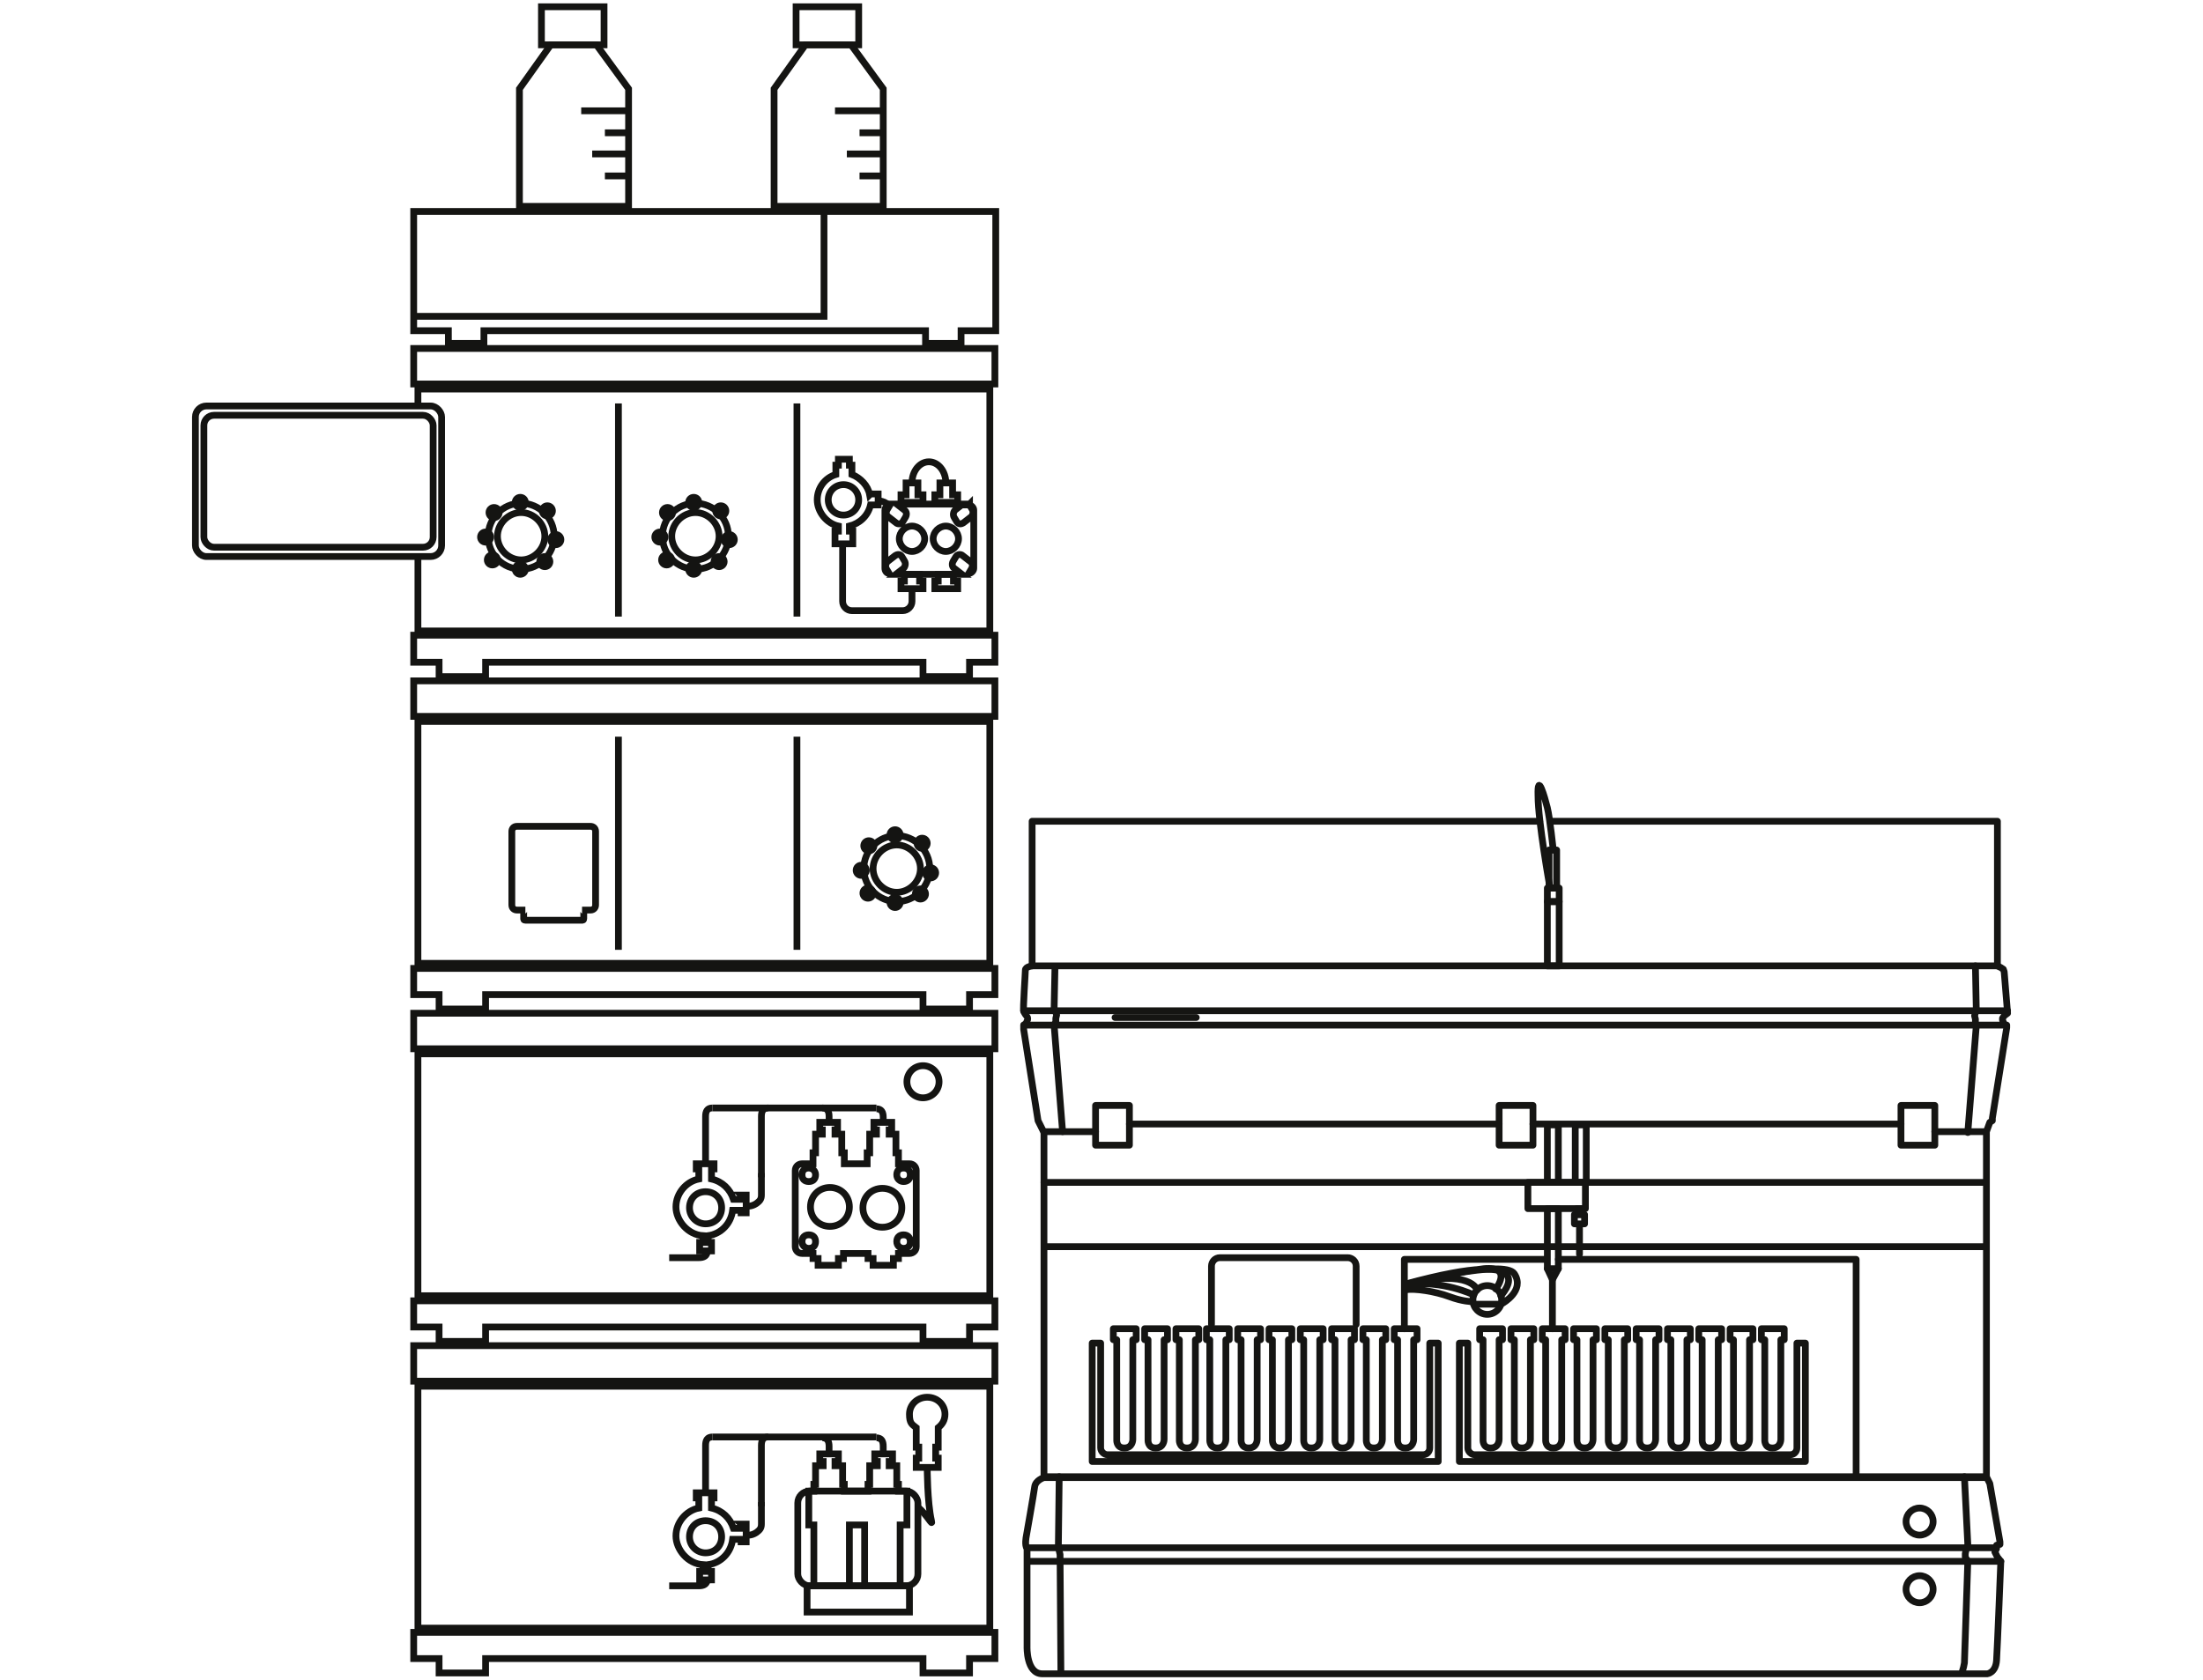 <?xml version="1.0" encoding="UTF-8"?>
<svg xmlns="http://www.w3.org/2000/svg" baseProfile="tiny" version="1.2" viewBox="0 0 260.4 198.6">
  <!-- Generator: Adobe Illustrator 29.3.1, SVG Export Plug-In . SVG Version: 2.1.0 Build 151)  -->
  <g id="AZURA_Compact_System" display="none">
    <g>
      <g>
        <polygon points="220.5 89.5 84.8 89.5 84.8 117.5 92.9 117.5 92.9 120.3 101.1 120.3 101.1 117.5 204.2 117.5 204.2 120.3 212.4 120.3 212.4 117.5 220.5 117.5 220.5 89.5" fill="none" stroke="#141412" stroke-miterlimit="10" stroke-width=".8"/>
        <polyline points="180.4 89.5 180.4 114.1 84.8 114.1" fill="none" stroke="#141412" stroke-miterlimit="10" stroke-width=".8"/>
      </g>
      <g>
        <g>
          <polygon points="127.4 50.7 116.8 50.7 109.5 60.9 109.5 88.4 134.9 88.4 134.9 60.9 127.4 50.7" fill="none" stroke="#141412" stroke-miterlimit="10" stroke-width=".8"/>
          <rect x="114.6" y="41.8" width="14.7" height="8.9" fill="none" stroke="#141412" stroke-miterlimit="10" stroke-width=".8"/>
        </g>
        <g>
          <line x1="123.8" y1="66" x2="134.9" y2="66" fill="none" stroke="#141412" stroke-miterlimit="10" stroke-width=".8"/>
          <line x1="129.3" y1="71.1" x2="134.9" y2="71.1" fill="none" stroke="#141412" stroke-miterlimit="10" stroke-width=".8"/>
          <line x1="126.4" y1="76.2" x2="134.9" y2="76.2" fill="none" stroke="#141412" stroke-miterlimit="10" stroke-width=".8"/>
          <line x1="129.4" y1="81.2" x2="134.9" y2="81.2" fill="none" stroke="#141412" stroke-miterlimit="10" stroke-width=".8"/>
        </g>
        <g>
          <polygon points="186.8 50.7 176.2 50.7 168.9 60.9 168.9 88.4 194.4 88.4 194.4 60.9 186.8 50.7" fill="none" stroke="#141412" stroke-miterlimit="10" stroke-width=".8"/>
          <rect x="174" y="41.8" width="14.7" height="8.9" fill="none" stroke="#141412" stroke-miterlimit="10" stroke-width=".8"/>
        </g>
        <g>
          <line x1="183.2" y1="66" x2="194.4" y2="66" fill="none" stroke="#141412" stroke-miterlimit="10" stroke-width=".8"/>
          <line x1="188.7" y1="71.1" x2="194.4" y2="71.1" fill="none" stroke="#141412" stroke-miterlimit="10" stroke-width=".8"/>
          <line x1="185.8" y1="76.2" x2="194.4" y2="76.2" fill="none" stroke="#141412" stroke-miterlimit="10" stroke-width=".8"/>
          <line x1="188.8" y1="81.2" x2="194.4" y2="81.2" fill="none" stroke="#141412" stroke-miterlimit="10" stroke-width=".8"/>
        </g>
      </g>
      <g>
        <rect x="84.8" y="121.4" width="135.8" height="8.4" fill="none" stroke="#141412" stroke-miterlimit="10" stroke-width=".8"/>
        <path d="M219.5,187.3H85.9v-15.5s4.3.4,4.3-2.2,0-13.3,0-13.3c0,0,0-17.2,0-18,0-1.5-1.1-1.9-4.3-1.9v-5.7h133.6v56.5Z" fill="none" stroke="#141412" stroke-miterlimit="10" stroke-width=".8"/>
        <polygon points="84.8 188.3 84.8 194.5 90.7 194.5 90.7 197.8 101.5 197.8 101.5 194.5 203.8 194.5 203.8 197.8 214.6 197.8 214.6 194.5 220.5 194.5 220.5 188.3 84.8 188.3" fill="none" stroke="#141412" stroke-miterlimit="10" stroke-width=".8"/>
        <line x1="130.1" y1="135.9" x2="130.2" y2="184.2" fill="none" stroke="#141412" stroke-miterlimit="10" stroke-width=".8"/>
        <line x1="174.6" y1="135.5" x2="174.6" y2="183.8" fill="none" stroke="#141412" stroke-miterlimit="10" stroke-width=".8"/>
        <g>
          <g>
            <polygon points="211.7 176.1 211.7 174.6 208.2 174.6 208.2 176.1 207.4 176.1 207.4 177.7 212.6 177.7 212.6 176.1 211.7 176.1" fill="none" stroke="#141412" stroke-miterlimit="10" stroke-width=".8"/>
            <polygon points="203.9 176.1 203.9 174.6 200.4 174.6 200.4 176.1 199.5 176.1 199.5 177.7 204.7 177.7 204.7 176.1 203.9 176.1" fill="none" stroke="#141412" stroke-miterlimit="10" stroke-width=".8"/>
            <polygon points="203.5 156.9 203.5 154.2 200.7 154.2 200.7 156.9 199.5 156.9 199.5 158.5 204.7 158.5 204.7 156.9 203.5 156.9" fill="none" stroke="#141412" stroke-miterlimit="10" stroke-width=".8"/>
            <polygon points="211.4 156.9 211.4 154.2 208.6 154.2 208.6 156.9 207.4 156.9 207.4 158.5 212.6 158.5 212.6 156.9 211.4 156.9" fill="none" stroke="#141412" stroke-miterlimit="10" stroke-width=".8"/>
            <path d="M215.4,158.9h0c0,0,.1.1.2.2l.7.9c.4.5.3,1.3-.2,1.6l-1.8,1.4c-.5.4-1.3.3-1.6-.2l-.7-.9c-.4-.5-.3-1.3.2-1.6l1.8-1.4h-15.2l1.8,1.4c.5.4.6,1.1.2,1.6l-.7.9c-.4.5-1.1.6-1.6.2l-1.8-1.4c-.5-.4-.6-1.1-.2-1.6l.7-.9c0,0,.1-.1.2-.2-.6,0-1.1.5-1.1,1.1v13.1c0,.6.4,1.1,1,1.1,0,0,0,0-.1-.1l-.7-.9c-.4-.5-.3-1.3.2-1.6l1.8-1.4c.5-.4,1.3-.3,1.6.2l.7.9c.4.5.3,1.3-.2,1.6l-1.7,1.3h15.1s-1.7-1.3-1.7-1.3c-.5-.4-.6-1.1-.2-1.6l.7-.9c.4-.5,1.1-.6,1.6-.2l1.8,1.4c.5.4.6,1.1.2,1.6l-.7.9c0,0,0,.1-.1.1.6,0,1.1-.5,1.1-1.1v-13.1c0-.6-.5-1.1-1.1-1.1ZM202.1,169.5c-1.6,0-2.9-1.3-2.9-2.9s1.3-2.9,2.9-2.9,2.9,1.3,2.9,2.9-1.3,2.9-2.9,2.9ZM210,169.5c-1.6,0-2.9-1.3-2.9-2.9s1.3-2.9,2.9-2.9,2.9,1.3,2.9,2.9-1.3,2.9-2.9,2.9Z" fill="none" stroke="#141412" stroke-miterlimit="10" stroke-width=".8"/>
            <path d="M210,154.2c0-2.6-1.8-4.7-3.9-4.7-2.2,0-3.9,2.1-3.9,4.7" fill="none" stroke="#141412" stroke-miterlimit="10" stroke-width=".8"/>
          </g>
          <path d="M196.1,168.6v-9.6c0-.7-.5-1.2-1.2-1.2h-2.7" fill="none" stroke="#141412" stroke-miterlimit="10" stroke-width=".8"/>
          <path d="M192.2,156.1h-1.9c-.6-3-3.3-5.2-6.4-5.2s-6.6,2.9-6.6,6.6,2.2,5.8,5.2,6.4v1.3h-.9v3h4.4v-3h-.9v-1.3c2.6-.5,4.6-2.5,5.1-5.1h1.9v-2.7ZM183.9,161.1c-2,0-3.6-1.6-3.6-3.6s1.6-3.6,3.6-3.6,3.6,1.6,3.6,3.6-1.6,3.6-3.6,3.6Z" fill="none" stroke="#141412" stroke-miterlimit="10" stroke-width=".8"/>
          <path d="M202.1,177.8v2.3c0,1.3-1,2.3-2.2,2.3h-13.7c-1.2,0-2.2-1-2.2-2.3v-12" fill="none" stroke="#141412" stroke-miterlimit="10" stroke-width=".8"/>
        </g>
        <g>
          <rect x="92.6" y="155.5" width="30.4" height="22.5" rx="1.4" ry="1.4" fill="none" stroke="#141412" stroke-miterlimit="10" stroke-width=".8"/>
          <circle cx="118.8" cy="159.8" r="2.3" fill="none" stroke="#141412" stroke-miterlimit="10" stroke-width=".8"/>
          <circle cx="96.9" cy="173.8" r="2.3" fill="none" stroke="#141412" stroke-miterlimit="10" stroke-width=".8"/>
        </g>
        <g>
          <circle cx="107.8" cy="158.9" r="1.2" fill="#141412" stroke="#141412" stroke-miterlimit="10" stroke-width=".8"/>
          <circle cx="114.2" cy="160.9" r="1.2" fill="#141412" stroke="#141412" stroke-miterlimit="10" stroke-width=".8"/>
          <circle cx="116.1" cy="167.7" r="1.2" fill="#141412" stroke="#141412" stroke-miterlimit="10" stroke-width=".8"/>
          <circle cx="113.7" cy="172.7" r="1.2" fill="#141412" stroke="#141412" stroke-miterlimit="10" stroke-width=".8"/>
          <circle cx="107.8" cy="174.7" r="1.2" fill="#141412" stroke="#141412" stroke-miterlimit="10" stroke-width=".8"/>
          <circle cx="101.4" cy="172.4" r="1.2" fill="#141412" stroke="#141412" stroke-miterlimit="10" stroke-width=".8"/>
          <circle cx="99.9" cy="167.1" r="1.2" fill="#141412" stroke="#141412" stroke-miterlimit="10" stroke-width=".8"/>
          <circle cx="101.8" cy="161.4" r="1.2" fill="#141412" stroke="#141412" stroke-miterlimit="10" stroke-width=".8"/>
          <path d="M108.2,159.1h0c-4.3,0-7.7,3.5-7.7,7.7h0c0,4.3,3.5,7.7,7.7,7.7h0c4.3,0,7.7-3.5,7.7-7.7h0c0-4.3-3.5-7.7-7.7-7.7ZM113.7,166.8c0,3-2.5,5.5-5.5,5.5h0c-3,0-5.5-2.5-5.5-5.5h0c0-3,2.5-5.5,5.5-5.5h0c3,0,5.5,2.5,5.5,5.5h0Z" fill="none" stroke="#141412" stroke-miterlimit="10" stroke-width=".8"/>
        </g>
        <g>
          <circle cx="152.6" cy="158.9" r="1.2" fill="#141412" stroke="#141412" stroke-miterlimit="10" stroke-width=".8"/>
          <circle cx="159" cy="160.9" r="1.2" fill="#141412" stroke="#141412" stroke-miterlimit="10" stroke-width=".8"/>
          <circle cx="160.9" cy="167.7" r="1.2" fill="#141412" stroke="#141412" stroke-miterlimit="10" stroke-width=".8"/>
          <circle cx="158.5" cy="172.7" r="1.2" fill="#141412" stroke="#141412" stroke-miterlimit="10" stroke-width=".8"/>
          <circle cx="152.6" cy="174.7" r="1.2" fill="#141412" stroke="#141412" stroke-miterlimit="10" stroke-width=".8"/>
          <circle cx="146.3" cy="172.4" r="1.2" fill="#141412" stroke="#141412" stroke-miterlimit="10" stroke-width=".8"/>
          <circle cx="144.7" cy="167.1" r="1.2" fill="#141412" stroke="#141412" stroke-miterlimit="10" stroke-width=".8"/>
          <circle cx="146.6" cy="161.4" r="1.2" fill="#141412" stroke="#141412" stroke-miterlimit="10" stroke-width=".8"/>
          <path d="M153,159.1h0c-4.3,0-7.7,3.5-7.7,7.7h0c0,4.3,3.5,7.7,7.7,7.7h0c4.3,0,7.7-3.5,7.7-7.7h0c0-4.3-3.5-7.7-7.7-7.7ZM158.5,166.8c0,3-2.5,5.5-5.5,5.5h0c-3,0-5.5-2.5-5.5-5.5h0c0-3,2.5-5.5,5.5-5.5h0c3,0,5.5,2.5,5.5,5.5h0Z" fill="none" stroke="#141412" stroke-miterlimit="10" stroke-width=".8"/>
        </g>
      </g>
      <g>
        <rect x="32.8" y="136.5" width="57.4" height="35.2" rx="1.3" ry="1.3" fill="none" stroke="#141412" stroke-miterlimit="10" stroke-width=".8"/>
        <rect x="34.7" y="138.7" width="53.4" height="30.8" rx="1.2" ry="1.2" fill="none" stroke="#141412" stroke-miterlimit="10" stroke-width=".8"/>
      </g>
    </g>
  </g>
  <g id="AZURA_Lab_System" display="none">
    <g>
      <g>
        <polyline points="70.1 141.4 70.1 150.9 144 150.9 144 119.5 70.1 119.5 70.1 121.9" fill="none" stroke="#141412" stroke-miterlimit="10" stroke-width=".8"/>
        <g>
          <polygon points="144.1 66.5 70.1 66.5 70.1 80.9 74.5 80.9 74.5 82.3 79 82.3 79 80.9 135.2 80.9 135.2 82.3 139.7 82.3 139.7 80.9 144.1 80.9 144.1 66.5" fill="none" stroke="#141412" stroke-miterlimit="10" stroke-width=".8"/>
          <polyline points="122.2 66.5 122.2 79.1 70.1 79.1" fill="none" stroke="#141412" stroke-miterlimit="10" stroke-width=".8"/>
        </g>
        <rect x="70.1" y="156.8" width="74" height="4.2" fill="none" stroke="#141412" stroke-miterlimit="10" stroke-width=".8"/>
        <polygon points="70.1 151.5 70.1 154.5 73.3 154.5 73.3 156.2 79.2 156.2 79.2 154.5 134.9 154.5 134.9 156.2 140.8 156.2 140.8 154.5 144.1 154.5 144.1 151.5 70.1 151.5" fill="none" stroke="#141412" stroke-miterlimit="10" stroke-width=".8"/>
        <rect x="70.1" y="161.5" width="74" height="31" fill="none" stroke="#141412" stroke-miterlimit="10" stroke-width=".8"/>
        <polygon points="70.1 193.1 70.1 196.2 73.3 196.2 73.3 197.8 79.2 197.8 79.2 196.2 134.9 196.2 134.9 197.8 140.8 197.8 140.8 196.2 144.1 196.2 144.1 193.1 70.1 193.1" fill="none" stroke="#141412" stroke-miterlimit="10" stroke-width=".8"/>
        <rect x="71.5" y="82.9" width="72.6" height="4" fill="none" stroke="#141412" stroke-miterlimit="10" stroke-width=".8"/>
        <rect x="70.1" y="114.9" width="74" height="4" fill="none" stroke="#141412" stroke-miterlimit="10" stroke-width=".8"/>
        <polygon points="144.1 112.8 144.1 87.4 71.5 87.4 71.5 112.8 74.1 112.8 74.1 114.4 80 114.4 80 112.8 135.6 112.8 135.6 114.4 141.5 114.4 141.5 112.8 144.1 112.8" fill="none" stroke="#141412" stroke-miterlimit="10" stroke-width=".8"/>
        <path d="M115.4,146.3h-15.4c-.3,0-.6-.3-.6-.6v-2.4c0-.3.3-.6.3-.6h15.4c.6,0,.8.3.8.6v2.4c0,.3-.3.6-.6.6Z" fill="none" stroke="#141412" stroke-miterlimit="10" stroke-width=".8"/>
        <path d="M115.1,128.9h0c0,0,.1,0,.2.2l.5.7c.3.4.2,1-.2,1.3l-1.5,1.1c-.4.3-1,.2-1.3-.2l-.5-.7c-.3-.4-.2-1,.2-1.3l1.5-1.1h-12.5l1.5,1.1c.4.3.5.9.2,1.3l-.5.7c-.3.4-.9.5-1.3.2l-1.5-1.1c-.4-.3-.5-.9-.2-1.3l.5-.7c0,0,0-.1.1-.2-.5,0-.9.4-.9.9v10.8c0,.5.4.9.8.9,0,0,0,0-.1-.1l-.5-.7c-.3-.4-.2-1,.2-1.3l1.5-1.1c.4-.3,1-.2,1.3.2l.5.7c.3.4.2,1-.2,1.3l-1.4,1.1h12.4s-1.4-1.1-1.4-1.1c-.4-.3-.5-.9-.2-1.3l.5-.7c.3-.4.9-.5,1.3-.2l1.5,1.1c.4.3.5.9.2,1.3l-.5.7s0,0-.1.1c.5,0,.9-.4.9-.9v-10.8c0-.5-.4-.9-.9-.9ZM104.2,137.6c-1.3,0-2.4-1.1-2.4-2.4s1.1-2.4,2.4-2.4,2.4,1.1,2.4,2.4-1.1,2.4-2.4,2.4ZM110.7,137.6c-1.3,0-2.4-1.1-2.4-2.4s1.1-2.4,2.4-2.4,2.4,1.1,2.4,2.4-1.1,2.4-2.4,2.4Z" fill="none" stroke="#141412" stroke-miterlimit="10" stroke-width=".8"/>
        <g>
          <g>
            <polygon points="118.1 178.2 118.1 177.4 116.3 177.4 116.3 178.2 115.9 178.2 115.9 179.1 118.5 179.1 118.5 178.2 118.1 178.2" fill="none" stroke="#141412" stroke-miterlimit="10" stroke-width=".8"/>
            <polygon points="114.1 178.2 114.1 177.4 112.4 177.4 112.4 178.2 112 178.2 112 179.1 114.5 179.1 114.5 178.2 114.1 178.2" fill="none" stroke="#141412" stroke-miterlimit="10" stroke-width=".8"/>
            <polygon points="114 167.9 114 166.4 112.6 166.4 112.6 167.9 112 167.9 112 168.8 114.5 168.8 114.5 167.9 114 167.9" fill="none" stroke="#141412" stroke-miterlimit="10" stroke-width=".8"/>
            <polygon points="117.9 167.8 117.9 166.4 116.5 166.4 116.5 167.9 115.9 167.9 115.9 168.8 118.5 168.7 118.5 167.8 117.9 167.8" fill="none" stroke="#141412" stroke-miterlimit="10" stroke-width=".8"/>
            <path d="M119.9,168.9h0s0,0,0,.1l.3.5c.2.3.1.7-.1.9l-.9.8c-.3.2-.6.2-.8-.1l-.3-.5c-.2-.3-.1-.7.1-.9l.9-.7h-7.7c0,0,.9.8.9.8.3.2.3.6.1.9l-.3.5c-.2.3-.6.3-.8.1l-.9-.7c-.3-.2-.3-.6-.1-.9l.3-.5s0,0,0-.1c-.3,0-.5.3-.5.6v7c0,.3.2.6.5.6,0,0,0,0,0,0l-.3-.5c-.2-.3-.1-.7.1-.9l.9-.8c.3-.2.6-.2.8.1l.3.5c.2.3.1.7-.1.9l-.9.7h7.6c0,0-.9-.8-.9-.8-.3-.2-.3-.6-.1-.9l.3-.5c.2-.3.6-.3.8-.1l.9.7c.3.2.3.6.1.9l-.3.5s0,0,0,0c.3,0,.5-.3.5-.6v-7c0-.3-.3-.6-.6-.6ZM113.3,174.7c-.8,0-1.4-.7-1.4-1.5s.6-1.6,1.4-1.6c.8,0,1.4.7,1.4,1.5s-.6,1.6-1.4,1.6ZM117.2,174.6c-.8,0-1.4-.7-1.4-1.5s.6-1.6,1.4-1.6c.8,0,1.4.7,1.4,1.5s-.6,1.6-1.4,1.6Z" fill="none" stroke="#141412" stroke-miterlimit="10" stroke-width=".8"/>
            <path d="M117.2,166.4c0-1.4-.9-2.5-2-2.5-1.1,0-2,1.1-2,2.5" fill="none" stroke="#141412" stroke-miterlimit="10" stroke-width=".8"/>
          </g>
          <rect x="84.2" y="181.3" width="4.6" height="5" fill="none" stroke="#141412" stroke-miterlimit="10" stroke-width=".8"/>
          <path d="M84.9,181.3v-6.5c0-1.1-.8-1-1.5-1" fill="none" stroke="#141412" stroke-miterlimit="10" stroke-width=".8"/>
          <path d="M83.5,173.2h-1c-.3-1.5-1.6-2.6-3.2-2.6s-3.3,1.5-3.3,3.3,1.1,2.9,2.6,3.2v.6h-.4v3.1h2.2v-3.1h-.4v-.6c1.3-.3,2.3-1.3,2.5-2.5h1v-1.3ZM79.4,175.6c-1,0-1.8-.8-1.8-1.8s.8-1.8,1.8-1.8,1.8.8,1.8,1.8-.8,1.8-1.8,1.8Z" fill="none" stroke="#141412" stroke-miterlimit="10" stroke-width=".8"/>
          <rect x="130" y="166.9" width="8.1" height="2" rx="1" ry="1" fill="none" stroke="#141412" stroke-miterlimit="10" stroke-width=".8"/>
          <rect x="130" y="164.1" width="8.1" height="2" rx="1" ry="1" fill="none" stroke="#141412" stroke-miterlimit="10" stroke-width=".8"/>
          <rect x="77.6" y="169.2" width="1.3" height="1.3" fill="none" stroke="#141412" stroke-miterlimit="10" stroke-width=".8"/>
          <rect x="79.8" y="169.2" width="1.3" height="1.3" fill="none" stroke="#141412" stroke-miterlimit="10" stroke-width=".8"/>
          <g>
            <polygon points="85.7 182.5 85.7 183.5 87.2 183.5 87.2 182.5 88.8 182.5 88.8 181.3 84.2 181.3 84.2 182.5 85.7 182.5" fill="none" stroke="#141412" stroke-miterlimit="10" stroke-width=".8"/>
            <polygon points="87.2 185.1 87.2 184.1 85.7 184.1 85.7 185.1 84.2 185.1 84.2 186.3 88.8 186.3 88.8 185.1 87.2 185.1" fill="none" stroke="#141412" stroke-miterlimit="10" stroke-width=".8"/>
          </g>
          <path d="M79.4,180.8v2s0,1,1.2.9c1.5,0,3.6,0,3.6,0" fill="none" stroke="#141412" stroke-miterlimit="10" stroke-width=".8"/>
          <g>
            <g>
              <polygon points="98.4 178.2 98.4 177.4 96.7 177.4 96.7 178.2 96.3 178.2 96.3 179.1 98.9 179.1 98.9 178.2 98.4 178.2" fill="none" stroke="#141412" stroke-miterlimit="10" stroke-width=".8"/>
              <polygon points="94.5 178.2 94.5 177.4 92.7 177.4 92.7 178.2 92.3 178.2 92.3 179.1 94.9 179.1 94.9 178.2 94.5 178.2" fill="none" stroke="#141412" stroke-miterlimit="10" stroke-width=".8"/>
              <polygon points="94.3 167.9 94.3 166.4 92.9 166.4 92.9 167.9 92.3 167.9 92.3 168.8 94.9 168.8 94.9 167.9 94.3 167.9" fill="none" stroke="#141412" stroke-miterlimit="10" stroke-width=".8"/>
              <polygon points="98.3 167.8 98.3 166.4 96.9 166.4 96.9 167.9 96.3 167.9 96.3 168.8 98.9 168.7 98.9 167.8 98.3 167.8" fill="none" stroke="#141412" stroke-miterlimit="10" stroke-width=".8"/>
              <path d="M100.3,168.9h0s0,0,0,.1l.3.5c.2.3.1.7-.1.9l-.9.8c-.3.2-.6.2-.8-.1l-.3-.5c-.2-.3-.1-.7.1-.9l.9-.7h-7.7c0,0,.9.8.9.8.3.2.3.6.1.9l-.3.5c-.2.3-.6.3-.8.1l-.9-.7c-.3-.2-.3-.6-.1-.9l.3-.5s0,0,0-.1c-.3,0-.5.3-.5.6v7c0,.3.2.6.5.6,0,0,0,0,0,0l-.3-.5c-.2-.3-.1-.7.1-.9l.9-.8c.3-.2.6-.2.8.1l.3.5c.2.3.1.7-.1.9l-.9.7h7.6c0,0-.9-.8-.9-.8-.3-.2-.3-.6-.1-.9l.3-.5c.2-.3.6-.3.8-.1l.9.7c.3.2.3.6.1.9l-.3.5s0,0,0,0c.3,0,.5-.3.5-.6v-7c0-.3-.3-.6-.6-.6ZM93.6,174.7c-.8,0-1.4-.7-1.4-1.5s.6-1.6,1.4-1.6c.8,0,1.4.7,1.4,1.5s-.6,1.6-1.4,1.6ZM97.6,174.6c-.8,0-1.4-.7-1.4-1.5s.6-1.6,1.4-1.6c.8,0,1.4.7,1.4,1.5s-.6,1.6-1.4,1.6Z" fill="none" stroke="#141412" stroke-miterlimit="10" stroke-width=".8"/>
              <path d="M97.6,166.4c0-1.4-.9-2.5-2-2.5-1.1,0-2,1.1-2,2.5" fill="none" stroke="#141412" stroke-miterlimit="10" stroke-width=".8"/>
            </g>
            <rect x="92.8" y="179.1" width="1.6" height="1.4" fill="none" stroke="#141412" stroke-miterlimit="10" stroke-width=".8"/>
          </g>
        </g>
        <path d="M80.5,169.2v-1.9c0-.7.5-1.2,1.2-1.2h4.5c.7,0,1.2.5,1.2,1.2v10.7c0,.5.4,1,1,1h1c.6,0,1.1.5,1.1,1.1v2.2c0,.5.4.9.9.9h1.1c.6,0,1-.5,1-1v-1.7" fill="none" stroke="#141412" stroke-miterlimit="10" stroke-width=".8"/>
        <path d="M78.3,169.3v-5.5c0-.6.5-1.2,1.2-1.2h24.7c.6,0,1.2.5,1.2,1.2v18.4c0,.6.5,1.2,1.2,1.2h5.6c.6,0,1.2-.5,1.2-1.2v-3" fill="none" stroke="#141412" stroke-miterlimit="10" stroke-width=".8"/>
        <g>
          <g>
            <polygon points="93.9 46.5 88.2 46.5 84.4 52 84.4 66.5 97.8 66.5 97.8 52 93.9 46.5" fill="none" stroke="#141412" stroke-miterlimit="10" stroke-width=".8"/>
            <rect x="87.1" y="41.8" width="7.8" height="4.7" fill="none" stroke="#141412" stroke-miterlimit="10" stroke-width=".8"/>
          </g>
          <g>
            <line x1="91.9" y1="54.6" x2="97.8" y2="54.6" fill="none" stroke="#141412" stroke-miterlimit="10" stroke-width=".8"/>
            <line x1="94.9" y1="57.3" x2="97.8" y2="57.3" fill="none" stroke="#141412" stroke-miterlimit="10" stroke-width=".8"/>
            <line x1="93.3" y1="60" x2="97.8" y2="60" fill="none" stroke="#141412" stroke-miterlimit="10" stroke-width=".8"/>
            <line x1="94.9" y1="62.7" x2="97.8" y2="62.7" fill="none" stroke="#141412" stroke-miterlimit="10" stroke-width=".8"/>
          </g>
          <g>
            <polygon points="125.2 46.5 119.6 46.5 115.8 52 115.8 66.5 129.2 66.5 129.2 52 125.2 46.5" fill="none" stroke="#141412" stroke-miterlimit="10" stroke-width=".8"/>
            <rect x="118.5" y="41.8" width="7.8" height="4.7" fill="none" stroke="#141412" stroke-miterlimit="10" stroke-width=".8"/>
          </g>
          <g>
            <line x1="123.3" y1="54.6" x2="129.2" y2="54.6" fill="none" stroke="#141412" stroke-miterlimit="10" stroke-width=".8"/>
            <line x1="126.2" y1="57.3" x2="129.2" y2="57.3" fill="none" stroke="#141412" stroke-miterlimit="10" stroke-width=".8"/>
            <line x1="124.7" y1="60" x2="129.2" y2="60" fill="none" stroke="#141412" stroke-miterlimit="10" stroke-width=".8"/>
            <line x1="126.2" y1="62.7" x2="129.2" y2="62.7" fill="none" stroke="#141412" stroke-miterlimit="10" stroke-width=".8"/>
          </g>
        </g>
        <path d="M128.2,171.6v7h11.9v-7h-11.9ZM131,177.4c-.5,0-.8-.4-.8-.8s.4-.8.8-.8.8.4.8.8-.4.8-.8.8ZM131,174.5c-.5,0-.8-.4-.8-.8s.4-.8.8-.8.8.4.8.8-.4.8-.8.8ZM134.1,177.4c-.5,0-.8-.4-.8-.8s.4-.8.8-.8.8.4.8.8-.4.8-.8.8ZM134.1,174.5c-.5,0-.8-.4-.8-.8s.4-.8.8-.8.8.4.8.8-.4.8-.8.8ZM137.3,177.4c-.5,0-.8-.4-.8-.8s.4-.8.8-.8.8.4.8.8-.4.8-.8.8ZM137.3,174.5c-.5,0-.8-.4-.8-.8s.4-.8.8-.8.8.4.8.8-.4.8-.8.8Z" fill="none" stroke="#141412" stroke-miterlimit="10" stroke-width=".8"/>
        <g>
          <rect x="43.4" y="121.9" width="31.7" height="19.5" rx="1.3" ry="1.3" fill="none" stroke="#141412" stroke-miterlimit="10" stroke-width=".8"/>
          <rect x="44.5" y="123.1" width="29.5" height="17" rx="1.2" ry="1.2" fill="none" stroke="#141412" stroke-miterlimit="10" stroke-width=".8"/>
        </g>
        <line x1="95.5" y1="90.3" x2="95.5" y2="110.4" fill="none" stroke="#141412" stroke-miterlimit="10" stroke-width=".7"/>
        <line x1="120.1" y1="90.1" x2="120.1" y2="110.2" fill="none" stroke="#141412" stroke-miterlimit="10" stroke-width=".7"/>
        <g>
          <circle cx="107.9" cy="96.4" r=".7" fill="#141412" stroke="#141412" stroke-miterlimit="10" stroke-width=".8"/>
          <circle cx="111.4" cy="97.5" r=".7" fill="#141412" stroke="#141412" stroke-miterlimit="10" stroke-width=".8"/>
          <circle cx="112.5" cy="101.2" r=".7" fill="#141412" stroke="#141412" stroke-miterlimit="10" stroke-width=".8"/>
          <circle cx="111.1" cy="104" r=".7" fill="#141412" stroke="#141412" stroke-miterlimit="10" stroke-width=".8"/>
          <circle cx="107.9" cy="105.1" r=".7" fill="#141412" stroke="#141412" stroke-miterlimit="10" stroke-width=".8"/>
          <circle cx="104.4" cy="103.8" r=".7" fill="#141412" stroke="#141412" stroke-miterlimit="10" stroke-width=".8"/>
          <circle cx="103.5" cy="100.9" r=".7" fill="#141412" stroke="#141412" stroke-miterlimit="10" stroke-width=".8"/>
          <circle cx="104.6" cy="97.7" r=".7" fill="#141412" stroke="#141412" stroke-miterlimit="10" stroke-width=".8"/>
          <path d="M108.1,96.5h0c-2.3,0-4.3,1.9-4.3,4.3h0c0,2.3,1.9,4.3,4.3,4.3h0c2.3,0,4.3-1.9,4.3-4.3h0c0-2.3-1.9-4.3-4.3-4.3ZM111.2,100.7c0,1.7-1.4,3.1-3.1,3.1h0c-1.7,0-3.1-1.4-3.1-3.1h0c0-1.7,1.4-3.1,3.1-3.1h0c1.7,0,3.1,1.4,3.1,3h0Z" fill="none" stroke="#141412" stroke-miterlimit="10" stroke-width=".8"/>
        </g>
        <g>
          <circle cx="83.7" cy="96.4" r=".7" fill="#141412" stroke="#141412" stroke-miterlimit="10" stroke-width=".8"/>
          <circle cx="87.2" cy="97.5" r=".7" fill="#141412" stroke="#141412" stroke-miterlimit="10" stroke-width=".8"/>
          <circle cx="88.3" cy="101.2" r=".7" fill="#141412" stroke="#141412" stroke-miterlimit="10" stroke-width=".8"/>
          <circle cx="86.9" cy="104" r=".7" fill="#141412" stroke="#141412" stroke-miterlimit="10" stroke-width=".8"/>
          <circle cx="83.7" cy="105.1" r=".7" fill="#141412" stroke="#141412" stroke-miterlimit="10" stroke-width=".8"/>
          <circle cx="80.2" cy="103.8" r=".7" fill="#141412" stroke="#141412" stroke-miterlimit="10" stroke-width=".8"/>
          <circle cx="79.3" cy="100.9" r=".7" fill="#141412" stroke="#141412" stroke-miterlimit="10" stroke-width=".8"/>
          <circle cx="80.4" cy="97.7" r=".7" fill="#141412" stroke="#141412" stroke-miterlimit="10" stroke-width=".8"/>
          <path d="M83.9,96.5h0c-2.3,0-4.3,1.9-4.3,4.3h0c0,2.3,1.9,4.3,4.3,4.3h0c2.3,0,4.3-1.9,4.3-4.3h0c0-2.3-1.9-4.3-4.3-4.3ZM87,100.7c0,1.7-1.4,3.1-3.1,3.1h0c-1.7,0-3.1-1.4-3.1-3.1h0c0-1.7,1.4-3.1,3.1-3.1h0c1.7,0,3.1,1.4,3.1,3h0Z" fill="none" stroke="#141412" stroke-miterlimit="10" stroke-width=".8"/>
        </g>
        <path d="M157.1,94.6l3.6-4.6c.7-.9.6-2.3-.4-3h0c-.9-.7-2.3-.6-3,.4l-3.7,4.6h-8.9v13.7h12.5v-11.1Z" fill="none" stroke="#141412" stroke-miterlimit="10" stroke-width=".8"/>
        <g>
          <circle cx="150.7" cy="94.6" r=".7" fill="#141412" stroke="#141412" stroke-miterlimit="10" stroke-width=".8"/>
          <circle cx="154.3" cy="95.7" r=".7" fill="#141412" stroke="#141412" stroke-miterlimit="10" stroke-width=".8"/>
          <circle cx="155.3" cy="99.4" r=".7" fill="#141412" stroke="#141412" stroke-miterlimit="10" stroke-width=".8"/>
          <circle cx="154" cy="102.2" r=".7" fill="#141412" stroke="#141412" stroke-miterlimit="10" stroke-width=".8"/>
          <circle cx="150.7" cy="103.3" r=".7" fill="#141412" stroke="#141412" stroke-miterlimit="10" stroke-width=".8"/>
          <circle cx="147.2" cy="102" r=".7" fill="#141412" stroke="#141412" stroke-miterlimit="10" stroke-width=".8"/>
          <circle cx="146.3" cy="99.1" r=".7" fill="#141412" stroke="#141412" stroke-miterlimit="10" stroke-width=".8"/>
          <circle cx="147.4" cy="95.9" r=".7" fill="#141412" stroke="#141412" stroke-miterlimit="10" stroke-width=".8"/>
          <path d="M150.9,94.7h0c-2.3,0-4.3,1.9-4.3,4.3h0c0,2.3,1.9,4.3,4.3,4.3h0c2.3,0,4.3-1.9,4.3-4.3h0c0-2.3-1.9-4.3-4.3-4.3ZM154,98.9c0,1.7-1.4,3.1-3.1,3.1h0c-1.7,0-3.1-1.4-3.1-3.1h0c0-1.7,1.4-3.1,3.1-3.1h0c1.7,0,3.1,1.4,3.1,3h0Z" fill="none" stroke="#141412" stroke-miterlimit="10" stroke-width=".8"/>
        </g>
      </g>
      <g>
        <rect x="149.7" y="188.6" width="67.3" height="3.9" fill="none" stroke="#141412" stroke-width=".8"/>
        <path d="M154.3,184.3v-15.3h-.5v-1.7h3.7v1.7h-.5v15.3s0,1.2-1.3,1.2-1.3-1.2-1.3-1.2" fill="none" stroke="#141412" stroke-width=".8"/>
        <path d="M181.6,184.3v-15.3h-.5v-1.7h3.7v1.7h-.5v15.3s0,1.2-1.3,1.2-1.3-1.2-1.3-1.2" fill="none" stroke="#141412" stroke-width=".8"/>
        <path d="M158.8,184.3v-15.3h-.5v-1.7h3.7v1.7h-.5v15.3s0,1.2-1.3,1.2-1.3-1.2-1.3-1.2" fill="none" stroke="#141412" stroke-width=".8"/>
        <path d="M186.2,184.3v-15.3h-.5v-1.7h3.7v1.7h-.5v15.3s0,1.2-1.3,1.2-1.3-1.2-1.3-1.2" fill="none" stroke="#141412" stroke-width=".8"/>
        <path d="M163.4,184.3v-15.3h-.5v-1.7h3.7v1.7h-.5v15.3s0,1.2-1.3,1.2-1.3-1.2-1.3-1.2" fill="none" stroke="#141412" stroke-width=".8"/>
        <path d="M190.7,184.3v-15.3h-.5v-1.7h3.7v1.7h-.5v15.3s0,1.2-1.3,1.2-1.3-1.2-1.3-1.2" fill="none" stroke="#141412" stroke-width=".8"/>
        <path d="M167.9,184.3v-15.3h-.5v-1.7h3.7v1.7h-.5v15.3s0,1.2-1.3,1.2-1.3-1.2-1.3-1.2" fill="none" stroke="#141412" stroke-width=".8"/>
        <path d="M195.3,184.3v-15.3h-.5v-1.7h3.7v1.7h-.5v15.3s0,1.2-1.3,1.2-1.3-1.2-1.3-1.2" fill="none" stroke="#141412" stroke-width=".8"/>
        <path d="M204.5,184.9v-8.4h-1.7v-3.9h11.7v3.9h-1.6v8.4c0,.6-.6,1.1-1.2,1.1h-6c-.6,0-1.1-.5-1.1-1.1Z" fill="none" stroke="#141412" stroke-miterlimit="10" stroke-width=".8"/>
        <path d="M172.5,184.3v-15.3h-.5v-1.7h3.7v1.7h-.5v15.3s0,1.2-1.3,1.2-1.3-1.2-1.3-1.2" fill="none" stroke="#141412" stroke-width=".8"/>
        <path d="M177,184.3v-15.3h-.5v-1.7h3.7v1.7h-.5v15.3s0,1.2-1.3,1.2-1.3-1.2-1.3-1.2" fill="none" stroke="#141412" stroke-width=".8"/>
        <path d="M201.1,187.7v-18.1h-1.3v16c0,.6-.5,1.1-1.1,1.1h-45.8c-.6,0-1.1-.5-1.1-1.1v-16h-1.3v18.1h50.5Z" fill="none" stroke="#141412" stroke-width=".8"/>
        <rect x="202.7" y="186.6" width="11.7" height="1.1" fill="#141412"/>
        <rect x="159.8" y="165.3" width="25.1" height="1.1" fill="#141412"/>
        <path d="M216.9,196.5v-3.3h-67.2v3.1h2v1.6h6.1v-1.4h21.6c.2.6.7,1,1.4,1s1.2-.4,1.4-1h26.5v1.4h6.1v-1.4h2.3Z" fill="none" stroke="#141412" stroke-width=".8"/>
        <path d="M178.9,159.7s-3.3-.7-7-.4v1h-3.1v-1.3s0-1.3,0-1.3h-1.5v-2.6h11.6v4.7ZM183.8,161.5c-1-1.1-3.2-1.5-3.2-1.5v-5l.3-.3c.2-.2.3-.5.3-.8v-2.3c0-.4-.2-.7-.5-1,0,0-.2-.2-.4-.2-.2,0-.4-.1-.6-.1h-13.4c-.2,0-.5,0-.6,0s-.2,0-.4.2c-.4.3-.6.6-.6,1.1,0,0,0,2.1,0,2.5,0,.6.8.8.8.8v2.7l-10.8-9.6h-4.5c-.6,0-1.1.5-1.1,1.1v5.3l10.9,8.2v2.1h24.5s.2-2-.8-3.2" fill="none" stroke="#141412" stroke-miterlimit="10" stroke-width=".8"/>
        <line x1="154.8" y1="147.9" x2="154.8" y2="154.4" fill="none" stroke="#141412" stroke-width=".8"/>
        <line x1="149.2" y1="154.4" x2="155" y2="154.4" fill="none" stroke="#141412" stroke-width=".8"/>
        <polyline points="154.8 154.4 165.6 162.8 165.6 162.8 165.6 157.1" fill="none" stroke="#141412" stroke-width=".8"/>
      </g>
    </g>
  </g>
  <g id="AZURA_Pilot_System">
    <g>
      <g>
        <path d="M49.4,124.6v28.6h67.6v-28.6H49.4Z" fill="none" stroke="#141412" stroke-miterlimit="10" stroke-width=".8"/>
        <rect x="48.9" y="80.5" width="68.7" height="4.2" fill="none" stroke="#141412" stroke-miterlimit="10" stroke-width=".8"/>
        <rect x="49.4" y="85.3" width="67.6" height="28.6" fill="none" stroke="#141412" stroke-miterlimit="10" stroke-width=".8"/>
        <rect x="48.9" y="119.8" width="68.7" height="4.2" fill="none" stroke="#141412" stroke-miterlimit="10" stroke-width=".8"/>
        <rect x="48.9" y="159.1" width="68.7" height="4.2" fill="none" stroke="#141412" stroke-miterlimit="10" stroke-width=".8"/>
        <polygon points="48.9 114.5 48.9 117.6 51.9 117.6 51.9 119.3 57.4 119.3 57.4 117.6 109.1 117.6 109.1 119.3 114.6 119.3 114.6 117.6 117.6 117.6 117.6 114.5 48.9 114.5" fill="none" stroke="#141412" stroke-miterlimit="10" stroke-width=".8"/>
        <polygon points="48.9 153.8 48.9 156.9 51.9 156.9 51.9 158.6 57.4 158.6 57.4 156.9 109.1 156.9 109.1 158.6 114.6 158.6 114.6 156.9 117.6 156.9 117.6 153.8 48.9 153.8" fill="none" stroke="#141412" stroke-miterlimit="10" stroke-width=".8"/>
        <path d="M69.8,97.7h-8.7c-.4,0-.6.3-.6.6v8.7c0,.4.3.6.6.6h1c-.1,0-.2,0-.2.2v.8c0,.1,0,.2.2.2h6.7c.1,0,.2,0,.2-.2v-.8c0-.1,0-.2-.2-.2h1c.4,0,.6-.3.6-.6v-8.7c0-.4-.3-.6-.6-.6Z" fill="none" stroke="#141412" stroke-miterlimit="10" stroke-width=".8"/>
        <g>
          <rect x="23.1" y="48" width="29.1" height="17.8" rx="1.3" ry="1.3" fill="none" stroke="#141412" stroke-miterlimit="10" stroke-width=".8"/>
          <rect x="24.1" y="49.1" width="27.1" height="15.6" rx="1.2" ry="1.2" fill="none" stroke="#141412" stroke-miterlimit="10" stroke-width=".8"/>
        </g>
        <line x1="73.1" y1="87.1" x2="73.1" y2="112.3" fill="none" stroke="#141412" stroke-miterlimit="10" stroke-width=".8"/>
        <line x1="94.2" y1="87.1" x2="94.2" y2="112.3" fill="none" stroke="#141412" stroke-miterlimit="10" stroke-width=".8"/>
        <g>
          <path d="M107.5,137.6h-1.3v-1.3h-.3v-2.2h-.8v-.5h.3v-.9h-2.1v.9h.3v.5h-.8v2.2h-.3v1.3h-2.7v-1.3h-.3v-2.2h-.8v-.5h.3v-.9h-2.1v.9h.3v.5h-.8v2.2h-.3v1.3h-1.3c-.4,0-.8.3-.8.8v9c0,.4.3.8.8.8h1.3v.6h.6v.8h2.4v-.8h.6v-.6h2.9v.6h.6v.8h2.4v-.8h.6v-.6h1.3c.4,0,.8-.3.8-.8v-9c0-.4-.3-.8-.8-.8ZM95.6,138.1c.4,0,.8.3.8.8s-.3.8-.8.8-.8-.3-.8-.8.3-.8.8-.8ZM95.6,147.6c-.4,0-.8-.3-.8-.8s.3-.8.8-.8.8.3.8.8-.3.8-.8.8ZM98.1,145c-1.3,0-2.3-1-2.3-2.3s1-2.3,2.3-2.3,2.3,1,2.3,2.3-1,2.3-2.3,2.3ZM104.3,140.5c1.3,0,2.3,1,2.3,2.3s-1,2.3-2.3,2.3-2.3-1-2.3-2.3,1-2.3,2.3-2.3ZM106.8,147.6c-.4,0-.8-.3-.8-.8s.3-.8.8-.8.8.3.8.8-.3.8-.8.8ZM106.8,139.7c-.4,0-.8-.3-.8-.8s.3-.8.8-.8.8.3.8.8-.3.8-.8.8Z" fill="none" stroke="#141412" stroke-miterlimit="10" stroke-width=".8"/>
          <g>
            <path d="M87.8,141.5v.3s-1.1,0-1.1,0c-.4-1.2-1.3-2.1-2.6-2.4v-1.2h.3v-.6h-2.1v.6h.3v1.2c-1.5.3-2.7,1.7-2.7,3.3s1.4,3.3,3.2,3.4v.8h-.4v1h1.4v-1h-.4v-.8c1.5-.2,2.7-1.4,2.9-3h1s0,.3,0,.3h.6v-2.1s-.6,0-.6,0ZM83.4,144.7c-1,0-1.9-.8-1.9-1.9s.8-1.9,1.9-1.9,1.9.8,1.9,1.9-.8,1.9-1.9,1.9Z" fill="none" stroke="#141412" stroke-miterlimit="10" stroke-width=".8"/>
            <path d="M79.1,148.7h3.5c.6,0,1-.2,1-.8" fill="none" stroke="#141412" stroke-miterlimit="10" stroke-width=".8"/>
            <path d="M104.4,132.6v-.5c0-.6-.2-1-.8-1" fill="none" stroke="#141412" stroke-miterlimit="10" stroke-width=".8"/>
            <path d="M98,132.6v-.6c0-.6-.2-1-.8-1" fill="none" stroke="#141412" stroke-miterlimit="10" stroke-width=".8"/>
            <line x1="103.6" y1="131" x2="84.2" y2="131" fill="none" stroke="#141412" stroke-miterlimit="10" stroke-width=".8"/>
            <path d="M90,138.7v2.6c0,.5-.2.7-.6,1-.6.4-1.1.3-1.2.3" fill="none" stroke="#141412" stroke-miterlimit="10" stroke-width=".8"/>
            <path d="M90,139.2v-7.2c0-.6.2-1,.8-1" fill="none" stroke="#141412" stroke-miterlimit="10" stroke-width=".8"/>
            <path d="M83.4,137.7v-5.7c0-.6.2-1,.8-1" fill="none" stroke="#141412" stroke-miterlimit="10" stroke-width=".8"/>
          </g>
          <circle cx="109.1" cy="127.9" r="1.9" fill="none" stroke="#141412" stroke-miterlimit="10" stroke-width=".8"/>
        </g>
        <rect x="49.4" y="163.9" width="67.6" height="28.6" fill="none" stroke="#141412" stroke-miterlimit="10" stroke-width=".8"/>
        <polygon points="48.9 193 48.9 196.1 51.9 196.1 51.9 197.8 57.4 197.8 57.4 196.1 109.1 196.1 109.1 197.8 114.6 197.8 114.6 196.1 117.6 196.1 117.6 193 48.9 193" fill="none" stroke="#141412" stroke-miterlimit="10" stroke-width=".8"/>
        <g>
          <path d="M87.8,180.4v.3s-1.1,0-1.1,0c-.4-1.2-1.3-2.1-2.6-2.4v-1.2h.3v-.6h-2.1v.6h.3v1.2c-1.5.3-2.7,1.7-2.7,3.3s1.4,3.3,3.2,3.4v.8h-.4v1h1.4v-1h-.4v-.8c1.5-.2,2.7-1.4,2.9-3h1s0,.3,0,.3h.6v-2.1s-.6,0-.6,0ZM83.4,183.6c-1,0-1.9-.8-1.9-1.9s.8-1.9,1.9-1.9,1.9.8,1.9,1.9-.8,1.9-1.9,1.9Z" fill="none" stroke="#141412" stroke-miterlimit="10" stroke-width=".8"/>
          <path d="M79.1,187.5h3.5c.6,0,1-.2,1-.8" fill="none" stroke="#141412" stroke-miterlimit="10" stroke-width=".8"/>
          <path d="M104.4,171.9v-.9c0-.6-.2-1-.8-1" fill="none" stroke="#141412" stroke-miterlimit="10" stroke-width=".8"/>
          <path d="M98,171.9v-.9c0-.6-.2-1-.8-1" fill="none" stroke="#141412" stroke-miterlimit="10" stroke-width=".8"/>
          <line x1="103.6" y1="169.9" x2="84.2" y2="169.9" fill="none" stroke="#141412" stroke-miterlimit="10" stroke-width=".8"/>
          <path d="M90,177.6v2.6c0,.5-.2.7-.6,1-.6.4-1.1.3-1.2.3" fill="none" stroke="#141412" stroke-miterlimit="10" stroke-width=".8"/>
          <path d="M90,178.1v-7.2c0-.6.2-1,.8-1" fill="none" stroke="#141412" stroke-miterlimit="10" stroke-width=".8"/>
          <path d="M83.4,176.6v-5.7c0-.6.2-1,.8-1" fill="none" stroke="#141412" stroke-miterlimit="10" stroke-width=".8"/>
        </g>
        <g>
          <polygon points="106.2 176.3 106.2 175.5 106 175.5 106 173.3 105.4 173.3 105.1 173.3 105.1 172.8 105.5 172.8 105.5 171.9 103.4 171.9 103.4 172.8 103.7 172.8 103.7 173.3 103.4 173.3 102.8 173.3 102.8 175.5 102.6 175.5 102.6 176.3 99.8 176.3 99.8 175.5 99.6 175.5 99.6 173.3 99 173.3 98.7 173.3 98.7 172.8 99.1 172.8 99.1 171.9 96.9 171.9 96.9 172.8 97.3 172.8 97.3 173.3 97 173.3 96.4 173.3 96.4 175.5 96.2 175.5 96.2 176.3 95.6 176.3 95.6 180.3 96.2 180.3 96.2 187.5 100.4 187.5 100.4 180.3 102.2 180.3 102.2 187.5 106.4 187.5 106.4 180.3 107.2 180.3 107.2 176.3 106.2 176.3" fill="none" stroke="#141412" stroke-miterlimit="10" stroke-width=".8"/>
          <g>
            <rect x="94.3" y="176.3" width="14.2" height="11.2" rx="1.4" ry="1.4" fill="none" stroke="#141412" stroke-miterlimit="10" stroke-width=".8"/>
            <rect x="95.4" y="187.5" width="12.1" height="3.1" fill="none" stroke="#141412" stroke-miterlimit="10" stroke-width=".8"/>
          </g>
        </g>
        <g>
          <path d="M111.7,167.2c0-1.1-.9-2-2.1-2s-2.1.9-2.1,2,.3,1.2.8,1.6v2.3h.3v1.3h-.3v1.1h2.6v-1.1h-.3v-1.3h.3v-2.3c.5-.4.8-.9.8-1.6Z" fill="none" stroke="#141412" stroke-miterlimit="10" stroke-width=".8"/>
          <path d="M109.6,173.5s0,4.1.5,6.3c.2.8-.5-.7-1.6-1.6" fill="none" stroke="#141412" stroke-miterlimit="10" stroke-width=".8"/>
        </g>
        <g>
          <g>
            <polygon points="117.7 25 48.9 25 48.9 39.1 53 39.1 53 40.6 57.2 40.6 57.2 39.1 109.4 39.1 109.4 40.6 113.6 40.6 113.6 39.1 117.7 39.1 117.7 25" fill="none" stroke="#141412" stroke-miterlimit="10" stroke-width=".8"/>
            <polyline points="97.4 25 97.4 37.4 48.9 37.4" fill="none" stroke="#141412" stroke-miterlimit="10" stroke-width=".8"/>
          </g>
          <g>
            <g>
              <polygon points="70.5 5.3 65.1 5.3 61.4 10.5 61.4 24.4 74.3 24.4 74.3 10.5 70.5 5.3" fill="none" stroke="#141412" stroke-miterlimit="10" stroke-width=".8"/>
              <rect x="64" y=".8" width="7.4" height="4.5" fill="none" stroke="#141412" stroke-miterlimit="10" stroke-width=".8"/>
            </g>
            <g>
              <line x1="68.7" y1="13.1" x2="74.3" y2="13.1" fill="none" stroke="#141412" stroke-miterlimit="10" stroke-width=".8"/>
              <line x1="71.5" y1="15.7" x2="74.3" y2="15.7" fill="none" stroke="#141412" stroke-miterlimit="10" stroke-width=".8"/>
              <line x1="70" y1="18.2" x2="74.3" y2="18.2" fill="none" stroke="#141412" stroke-miterlimit="10" stroke-width=".8"/>
              <line x1="71.5" y1="20.8" x2="74.3" y2="20.8" fill="none" stroke="#141412" stroke-miterlimit="10" stroke-width=".8"/>
            </g>
            <g>
              <polygon points="100.6 5.3 95.2 5.3 91.5 10.5 91.5 24.4 104.4 24.4 104.4 10.5 100.6 5.3" fill="none" stroke="#141412" stroke-miterlimit="10" stroke-width=".8"/>
              <rect x="94.1" y=".8" width="7.4" height="4.5" fill="none" stroke="#141412" stroke-miterlimit="10" stroke-width=".8"/>
            </g>
            <g>
              <line x1="98.7" y1="13.1" x2="104.4" y2="13.1" fill="none" stroke="#141412" stroke-miterlimit="10" stroke-width=".8"/>
              <line x1="101.6" y1="15.7" x2="104.4" y2="15.7" fill="none" stroke="#141412" stroke-miterlimit="10" stroke-width=".8"/>
              <line x1="100.1" y1="18.2" x2="104.4" y2="18.2" fill="none" stroke="#141412" stroke-miterlimit="10" stroke-width=".8"/>
              <line x1="101.6" y1="20.8" x2="104.4" y2="20.8" fill="none" stroke="#141412" stroke-miterlimit="10" stroke-width=".8"/>
            </g>
          </g>
        </g>
        <g>
          <circle cx="105.8" cy="98.7" r=".6" fill="#141412" stroke="#141412" stroke-miterlimit="10" stroke-width=".8"/>
          <circle cx="109" cy="99.7" r=".6" fill="#141412" stroke="#141412" stroke-miterlimit="10" stroke-width=".8"/>
          <circle cx="110" cy="103.2" r=".6" fill="#141412" stroke="#141412" stroke-miterlimit="10" stroke-width=".8"/>
          <circle cx="108.8" cy="105.7" r=".6" fill="#141412" stroke="#141412" stroke-miterlimit="10" stroke-width=".8"/>
          <circle cx="105.8" cy="106.7" r=".6" fill="#141412" stroke="#141412" stroke-miterlimit="10" stroke-width=".8"/>
          <circle cx="102.6" cy="105.6" r=".6" fill="#141412" stroke="#141412" stroke-miterlimit="10" stroke-width=".8"/>
          <circle cx="101.8" cy="102.9" r=".6" fill="#141412" stroke="#141412" stroke-miterlimit="10" stroke-width=".8"/>
          <circle cx="102.7" cy="100" r=".6" fill="#141412" stroke="#141412" stroke-miterlimit="10" stroke-width=".8"/>
          <path d="M106,98.8h0c-2.2,0-3.9,1.8-3.9,3.9h0c0,2.2,1.8,3.9,3.9,3.9h0c2.2,0,3.9-1.8,3.9-3.9h0c0-2.2-1.8-3.9-3.9-3.9ZM108.8,102.7c0,1.5-1.3,2.8-2.8,2.8h0c-1.5,0-2.8-1.3-2.8-2.8h0c0-1.5,1.3-2.8,2.8-2.8h0c1.5,0,2.8,1.3,2.8,2.8h0Z" fill="none" stroke="#141412" stroke-miterlimit="10" stroke-width=".8"/>
        </g>
        <rect x="48.9" y="41.2" width="68.7" height="4.2" fill="none" stroke="#141412" stroke-miterlimit="10" stroke-width=".8"/>
        <polyline points="49.4 48 49.4 46 117 46 117 74.6 49.4 74.6 49.4 65.9" fill="none" stroke="#141412" stroke-miterlimit="10" stroke-width=".8"/>
        <polygon points="48.9 75.1 48.9 78.3 51.9 78.3 51.9 80 57.4 80 57.4 78.3 109.1 78.3 109.1 80 114.6 80 114.6 78.3 117.6 78.3 117.6 75.1 48.9 75.1" fill="none" stroke="#141412" stroke-miterlimit="10" stroke-width=".8"/>
        <line x1="73.1" y1="47.7" x2="73.1" y2="72.9" fill="none" stroke="#141412" stroke-miterlimit="10" stroke-width=".8"/>
        <line x1="94.2" y1="47.7" x2="94.2" y2="72.9" fill="none" stroke="#141412" stroke-miterlimit="10" stroke-width=".8"/>
        <g>
          <circle cx="61.5" cy="59.4" r=".6" fill="#141412" stroke="#141412" stroke-miterlimit="10" stroke-width=".8"/>
          <circle cx="64.7" cy="60.4" r=".6" fill="#141412" stroke="#141412" stroke-miterlimit="10" stroke-width=".8"/>
          <circle cx="65.7" cy="63.8" r=".6" fill="#141412" stroke="#141412" stroke-miterlimit="10" stroke-width=".8"/>
          <circle cx="64.4" cy="66.4" r=".6" fill="#141412" stroke="#141412" stroke-miterlimit="10" stroke-width=".8"/>
          <circle cx="61.5" cy="67.3" r=".6" fill="#141412" stroke="#141412" stroke-miterlimit="10" stroke-width=".8"/>
          <circle cx="58.2" cy="66.2" r=".6" fill="#141412" stroke="#141412" stroke-miterlimit="10" stroke-width=".8"/>
          <circle cx="57.4" cy="63.5" r=".6" fill="#141412" stroke="#141412" stroke-miterlimit="10" stroke-width=".8"/>
          <circle cx="58.4" cy="60.6" r=".6" fill="#141412" stroke="#141412" stroke-miterlimit="10" stroke-width=".8"/>
          <path d="M61.6,59.5h0c-2.2,0-3.9,1.8-3.9,3.9h0c0,2.2,1.8,3.9,3.9,3.9h0c2.2,0,3.9-1.8,3.9-3.9h0c0-2.2-1.8-3.9-3.9-3.9ZM64.4,63.4c0,1.5-1.3,2.8-2.8,2.8h0c-1.5,0-2.8-1.3-2.8-2.8h0c0-1.5,1.3-2.8,2.8-2.8h0c1.5,0,2.8,1.3,2.8,2.8h0Z" fill="none" stroke="#141412" stroke-miterlimit="10" stroke-width=".8"/>
        </g>
        <g>
          <circle cx="82" cy="59.4" r=".6" fill="#141412" stroke="#141412" stroke-miterlimit="10" stroke-width=".8"/>
          <circle cx="85.2" cy="60.4" r=".6" fill="#141412" stroke="#141412" stroke-miterlimit="10" stroke-width=".8"/>
          <circle cx="86.2" cy="63.8" r=".6" fill="#141412" stroke="#141412" stroke-miterlimit="10" stroke-width=".8"/>
          <circle cx="85" cy="66.4" r=".6" fill="#141412" stroke="#141412" stroke-miterlimit="10" stroke-width=".8"/>
          <circle cx="82" cy="67.3" r=".6" fill="#141412" stroke="#141412" stroke-miterlimit="10" stroke-width=".8"/>
          <circle cx="78.8" cy="66.2" r=".6" fill="#141412" stroke="#141412" stroke-miterlimit="10" stroke-width=".8"/>
          <circle cx="78" cy="63.5" r=".6" fill="#141412" stroke="#141412" stroke-miterlimit="10" stroke-width=".8"/>
          <circle cx="78.9" cy="60.6" r=".6" fill="#141412" stroke="#141412" stroke-miterlimit="10" stroke-width=".8"/>
          <path d="M82.2,59.5h0c-2.2,0-3.9,1.8-3.9,3.9h0c0,2.2,1.8,3.9,3.9,3.9h0c2.2,0,3.9-1.8,3.9-3.9h0c0-2.2-1.8-3.9-3.9-3.9ZM85,63.4c0,1.5-1.3,2.8-2.8,2.8h0c-1.5,0-2.8-1.3-2.8-2.8h0c0-1.5,1.3-2.8,2.8-2.8h0c1.5,0,2.8,1.3,2.8,2.8h0Z" fill="none" stroke="#141412" stroke-miterlimit="10" stroke-width=".8"/>
        </g>
        <g>
          <g>
            <polygon points="112.7 68.7 112.7 67.9 110.9 67.9 110.9 68.7 110.5 68.7 110.5 69.6 113.2 69.6 113.2 68.7 112.7 68.7" fill="none" stroke="#141412" stroke-miterlimit="10" stroke-width=".8"/>
            <polygon points="108.7 68.7 108.7 67.9 106.9 67.9 106.9 68.7 106.5 68.7 106.5 69.6 109.1 69.6 109.1 68.7 108.7 68.7" fill="none" stroke="#141412" stroke-miterlimit="10" stroke-width=".8"/>
            <polygon points="108.5 58.5 108.5 57.1 107.1 57.1 107.1 58.5 106.5 58.5 106.5 59.4 109.1 59.4 109.1 58.5 108.5 58.5" fill="none" stroke="#141412" stroke-miterlimit="10" stroke-width=".8"/>
            <polygon points="112.6 58.5 112.6 57.1 111.1 57.1 111.1 58.5 110.5 58.5 110.5 59.4 113.2 59.4 113.2 58.5 112.6 58.5" fill="none" stroke="#141412" stroke-miterlimit="10" stroke-width=".8"/>
            <path d="M114.6,59.6h0s0,0,0,.1l.3.5c.2.3.1.7-.1.9l-.9.7c-.3.2-.6.2-.8-.1l-.3-.5c-.2-.3-.1-.7.1-.9l.9-.7h-7.8l.9.7c.3.2.3.6.1.9l-.3.5c-.2.3-.6.3-.8.1l-.9-.7c-.3-.2-.3-.6-.1-.9l.3-.5s0,0,0,0c-.3,0-.6.3-.6.6v6.9c0,.3.2.6.5.6,0,0,0,0,0,0l-.3-.5c-.2-.3-.1-.7.1-.9l.9-.7c.3-.2.6-.2.8.1l.3.5c.2.3.1.7-.1.9l-.9.7h7.8l-.9-.7c-.3-.2-.3-.6-.1-.9l.3-.5c.2-.3.6-.3.8-.1l.9.7c.3.2.3.6.1.9l-.3.5s0,0,0,0c.3,0,.6-.3.6-.6v-6.9c0-.3-.3-.6-.6-.6ZM107.8,65.2c-.8,0-1.5-.7-1.5-1.5s.7-1.5,1.5-1.5,1.5.7,1.5,1.5-.7,1.5-1.5,1.5ZM111.8,65.2c-.8,0-1.5-.7-1.5-1.5s.7-1.5,1.5-1.5,1.5.7,1.5,1.5-.7,1.5-1.5,1.5Z" fill="none" stroke="#141412" stroke-miterlimit="10" stroke-width=".8"/>
            <path d="M111.8,57.1c0-1.4-.9-2.5-2-2.5s-2,1.1-2,2.5" fill="none" stroke="#141412" stroke-miterlimit="10" stroke-width=".8"/>
          </g>
          <path d="M102.8,58.5c-.2-1.1-1.1-2-2.1-2.4v-1.1h-.3v-.7h-1.3v.7h-.3v1.1c-1.3.4-2.2,1.6-2.2,3s1.1,2.8,2.5,3.1v.6h-.4v1.5h2.1v-1.5h-.4v-.6c1.2-.3,2.2-1.2,2.5-2.5h.9v-1.3h-.9ZM99.7,60.9c-1,0-1.8-.8-1.8-1.8s.8-1.8,1.8-1.8,1.8.8,1.8,1.8-.8,1.8-1.8,1.8Z" fill="none" stroke="#141412" stroke-miterlimit="10" stroke-width=".8"/>
          <path d="M103.7,59.2s1.1,0,1.4.7" fill="none" stroke="#141412" stroke-miterlimit="10" stroke-width=".8"/>
          <path d="M107.8,69.6v1.5c0,.6-.5,1.1-1.1,1.1h-6c-.6,0-1.1-.5-1.1-1.1v-6.7" fill="none" stroke="#141412" stroke-miterlimit="10" stroke-width=".8"/>
        </g>
      </g>
      <g>
        <polyline points="183.2 97.1 236.1 97.1 236.1 114.2 122 114.2 122 97.1 182 97.1" fill="none" stroke="#151513" stroke-linecap="round" stroke-linejoin="round" stroke-width=".8"/>
        <polyline points="234.8 133.8 235.2 132.7 235.5 132.5 235.5 132.2 237.2 121.5 237.2 121.2 236.9 121.1 236.7 120.6 236.7 120.4 236.9 120.1 237.3 119.8 236.9 114.9 236.8 114.6 236.5 114.4 236.1 114.2" fill="none" stroke="#151513" stroke-linecap="round" stroke-linejoin="round" stroke-width=".8"/>
        <path d="M122,114.2s-.8.1-.8.5-.3,4.7-.2,4.9.3.5.4.6.1.4,0,.5h0c0,.1-.2.4-.2.4,0,0-.2,0-.2.2s0,.4,0,.4l1.7,10.8.7,1.4" fill="none" stroke="#151513" stroke-linecap="round" stroke-linejoin="round" stroke-width=".8"/>
        <polyline points="124.7 114.3 124.6 119.3 124.8 119.7 124.9 120 124.8 120.4 124.8 120.8 124.6 121.2 125.6 133.8" fill="none" stroke="#151513" stroke-linecap="round" stroke-linejoin="round" stroke-width=".8"/>
        <polyline points="233.5 114.2 233.6 119.3 233.5 119.7 233.4 120.1 233.5 120.5 233.5 120.9 233.6 121.3 232.6 133.9" fill="none" stroke="#151513" stroke-linecap="round" stroke-linejoin="round" stroke-width=".8"/>
        <rect x="182.9" y="106.6" width="1.4" height="7.6" fill="none" stroke="#151513" stroke-linecap="round" stroke-linejoin="round" stroke-width=".8"/>
        <rect x="182.9" y="105" width="1.4" height="1.6" fill="none" stroke="#151513" stroke-linecap="round" stroke-linejoin="round" stroke-width=".8"/>
        <rect x="183.1" y="100.5" width=".9" height="4.5" fill="none" stroke="#151513" stroke-linecap="round" stroke-linejoin="round" stroke-width=".8"/>
        <path d="M183.6,100.5s-.4-3.8-.7-5-1.2-4.4-1.1-1.4c0,3,1.4,10.8,1.4,10.8" fill="none" stroke="#151513" stroke-linecap="round" stroke-linejoin="round" stroke-width=".8"/>
        <line x1="121" y1="119.5" x2="237.3" y2="119.5" fill="none" stroke="#151513" stroke-linecap="round" stroke-linejoin="round" stroke-width=".8"/>
        <line x1="121" y1="121.2" x2="237.1" y2="121.2" fill="none" stroke="#151513" stroke-linecap="round" stroke-linejoin="round" stroke-width=".8"/>
        <polyline points="228.7 133.8 234.8 133.8 234.8 174.6 123.4 174.6 123.4 133.8 129.5 133.8" fill="none" stroke="#151513" stroke-linecap="round" stroke-linejoin="round" stroke-width=".8"/>
        <line x1="181.2" y1="132.9" x2="224.7" y2="132.9" fill="none" stroke="#151513" stroke-linecap="round" stroke-linejoin="round" stroke-width=".8"/>
        <line x1="133.5" y1="132.9" x2="177.2" y2="132.9" fill="none" stroke="#151513" stroke-linecap="round" stroke-linejoin="round" stroke-width=".8"/>
        <path d="M234.8,174.6l.4.8,1.2,6.9v.3c-.1,0-.4.1-.4.1v.4c0,0-.2.4-.2.4l.3.6.4.5s-.4,10.2-.5,11.7-1.1,1.6-1.1,1.6h-111.7c-1.9,0-1.8-3.2-1.8-3.2v-11.6c-.3-.4-.1-1.4-.1-1.4,0,0,.9-5.1,1-5.9s1.1-1.1,1.1-1.1h111.4Z" fill="none" stroke="#151513" stroke-linecap="round" stroke-linejoin="round" stroke-width=".8"/>
        <polyline points="125.2 174.6 125.1 182.9 125.3 183.8 125.4 197.8" fill="none" stroke="#151513" stroke-linecap="round" stroke-linejoin="round" stroke-width=".8"/>
        <polyline points="232.2 174.6 232.6 182.6 232.4 183.2 232.3 183.7 232.3 184.1 232.6 184.6 232.2 196.6 232.1 197.1 231.9 197.8" fill="none" stroke="#151513" stroke-linecap="round" stroke-linejoin="round" stroke-width=".8"/>
        <circle cx="226.9" cy="179.9" r="1.6" fill="none" stroke="#151513" stroke-linecap="round" stroke-linejoin="round" stroke-width=".8"/>
        <circle cx="226.9" cy="187.9" r="1.6" fill="none" stroke="#151513" stroke-linecap="round" stroke-linejoin="round" stroke-width=".8"/>
        <line x1="121.5" y1="183" x2="235.9" y2="183" fill="none" stroke="#151513" stroke-linecap="round" stroke-linejoin="round" stroke-width=".8"/>
        <line x1="236.5" y1="184.6" x2="121.5" y2="184.6" fill="none" stroke="#151513" stroke-linecap="round" stroke-linejoin="round" stroke-width=".8"/>
        <rect x="129.5" y="130.7" width="4" height="4.7" fill="none" stroke="#151513" stroke-linecap="round" stroke-linejoin="round" stroke-width=".8"/>
        <rect x="177.2" y="130.7" width="4" height="4.7" fill="none" stroke="#151513" stroke-linecap="round" stroke-linejoin="round" stroke-width=".8"/>
        <rect x="224.7" y="130.7" width="4" height="4.7" fill="none" stroke="#151513" stroke-linecap="round" stroke-linejoin="round" stroke-width=".8"/>
        <rect x="180.6" y="139.8" width="6.8" height="3.1" fill="none" stroke="#151513" stroke-linecap="round" stroke-linejoin="round" stroke-width=".8"/>
        <rect x="182.9" y="133" width="1.3" height="6.8" fill="none" stroke="#151513" stroke-linecap="round" stroke-linejoin="round" stroke-width=".8"/>
        <rect x="186.2" y="133" width="1.3" height="6.8" fill="none" stroke="#151513" stroke-linecap="round" stroke-linejoin="round" stroke-width=".8"/>
        <polygon points="184.2 150 183.5 151.3 182.9 150 182.9 142.9 184.2 142.9 184.2 150" fill="none" stroke="#151513" stroke-linecap="round" stroke-linejoin="round" stroke-width=".8"/>
        <line x1="183.5" y1="151.3" x2="183.5" y2="157.1" fill="none" stroke="#151513" stroke-linecap="round" stroke-linejoin="round" stroke-width=".8"/>
        <line x1="182.9" y1="150" x2="184.2" y2="150" fill="none" stroke="#151513" stroke-linecap="round" stroke-linejoin="round" stroke-width=".8"/>
        <rect x="186.4" y="142.9" width=".6" height=".7" fill="none" stroke="#151513" stroke-linecap="round" stroke-linejoin="round" stroke-width=".8"/>
        <rect x="186.1" y="143.6" width="1.2" height="1.1" fill="none" stroke="#151513" stroke-linecap="round" stroke-linejoin="round" stroke-width=".8"/>
        <line x1="186.7" y1="144.8" x2="186.7" y2="148.3" fill="none" stroke="#151513" stroke-linecap="round" stroke-linejoin="round" stroke-width=".8"/>
        <g>
          <path d="M132,170.2v-11.8h-.4v-1.3h2.7v1.3h-.4v11.8s0,1-1,1-.9-1-.9-1" fill="none" stroke="#151513" stroke-linecap="round" stroke-linejoin="round" stroke-width=".8"/>
          <path d="M154.1,170.2v-11.8h-.4v-1.3h2.7v1.3h-.4v11.8s0,1-1,1-.9-1-.9-1" fill="none" stroke="#151513" stroke-linecap="round" stroke-linejoin="round" stroke-width=".8"/>
          <path d="M135.7,170.2v-11.8h-.4v-1.3h2.7v1.3h-.4v11.8s0,1-1,1-.9-1-.9-1" fill="none" stroke="#151513" stroke-linecap="round" stroke-linejoin="round" stroke-width=".8"/>
          <path d="M157.8,170.2v-11.8h-.4v-1.3h2.7v1.3h-.4v11.8s0,1-1,1-.9-1-.9-1" fill="none" stroke="#151513" stroke-linecap="round" stroke-linejoin="round" stroke-width=".8"/>
          <path d="M139.4,170.2v-11.8h-.4v-1.3h2.7v1.3h-.4v11.8s0,1-1,1-.9-1-.9-1" fill="none" stroke="#151513" stroke-linecap="round" stroke-linejoin="round" stroke-width=".8"/>
          <path d="M161.5,170.2v-11.8h-.4v-1.3h2.7v1.3h-.4v11.8s0,1-1,1-.9-1-.9-1" fill="none" stroke="#151513" stroke-linecap="round" stroke-linejoin="round" stroke-width=".8"/>
          <path d="M143,170.2v-11.8h-.4v-1.3h2.7v1.3h-.4v11.8s0,1-1,1-.9-1-.9-1" fill="none" stroke="#151513" stroke-linecap="round" stroke-linejoin="round" stroke-width=".8"/>
          <path d="M165.2,170.2v-11.8h-.4v-1.3h2.7v1.3h-.4v11.8s0,1-1,1-.9-1-.9-1" fill="none" stroke="#151513" stroke-linecap="round" stroke-linejoin="round" stroke-width=".8"/>
          <path d="M146.7,170.2v-11.8h-.4v-1.3h2.7v1.3h-.4v11.8s0,1-1,1-.9-1-.9-1" fill="none" stroke="#151513" stroke-linecap="round" stroke-linejoin="round" stroke-width=".8"/>
          <path d="M150.4,170.2v-11.8h-.4v-1.3h2.7v1.3h-.4v11.8s0,1-1,1-.9-1-.9-1" fill="none" stroke="#151513" stroke-linecap="round" stroke-linejoin="round" stroke-width=".8"/>
          <path d="M170,172.8v-14h-1v12.4c0,.4-.3.8-.8.8h-37.3c-.4,0-.8-.4-.8-.8v-12.4h-1v14h40.7Z" fill="none" stroke="#151513" stroke-linecap="round" stroke-linejoin="round" stroke-width=".8"/>
        </g>
        <g>
          <path d="M175.3,170.2v-11.8h-.4v-1.3h2.7v1.3h-.4v11.8s0,1-1,1-.9-1-.9-1" fill="none" stroke="#151513" stroke-linecap="round" stroke-linejoin="round" stroke-width=".8"/>
          <path d="M197.5,170.2v-11.8h-.4v-1.3h2.7v1.3h-.4v11.8s0,1-1,1-.9-1-.9-1" fill="none" stroke="#151513" stroke-linecap="round" stroke-linejoin="round" stroke-width=".8"/>
          <path d="M179,170.2v-11.8h-.4v-1.3h2.7v1.3h-.4v11.8s0,1-1,1-.9-1-.9-1" fill="none" stroke="#151513" stroke-linecap="round" stroke-linejoin="round" stroke-width=".8"/>
          <path d="M201.2,170.2v-11.8h-.4v-1.3h2.7v1.3h-.4v11.8s0,1-1,1-.9-1-.9-1" fill="none" stroke="#151513" stroke-linecap="round" stroke-linejoin="round" stroke-width=".8"/>
          <path d="M182.7,170.2v-11.8h-.4v-1.3h2.7v1.3h-.4v11.8s0,1-1,1-.9-1-.9-1" fill="none" stroke="#151513" stroke-linecap="round" stroke-linejoin="round" stroke-width=".8"/>
          <path d="M204.9,170.2v-11.8h-.4v-1.3h2.7v1.3h-.4v11.8s0,1-1,1-.9-1-.9-1" fill="none" stroke="#151513" stroke-linecap="round" stroke-linejoin="round" stroke-width=".8"/>
          <path d="M186.4,170.2v-11.8h-.4v-1.3h2.7v1.3h-.4v11.8s0,1-1,1-.9-1-.9-1" fill="none" stroke="#151513" stroke-linecap="round" stroke-linejoin="round" stroke-width=".8"/>
          <path d="M208.6,170.2v-11.8h-.4v-1.3h2.7v1.3h-.4v11.8s0,1-1,1-.9-1-.9-1" fill="none" stroke="#151513" stroke-linecap="round" stroke-linejoin="round" stroke-width=".8"/>
          <path d="M190.1,170.2v-11.8h-.4v-1.3h2.7v1.3h-.4v11.8s0,1-1,1-.9-1-.9-1" fill="none" stroke="#151513" stroke-linecap="round" stroke-linejoin="round" stroke-width=".8"/>
          <path d="M193.8,170.2v-11.8h-.4v-1.3h2.7v1.3h-.4v11.8s0,1-1,1-.9-1-.9-1" fill="none" stroke="#151513" stroke-linecap="round" stroke-linejoin="round" stroke-width=".8"/>
          <path d="M213.4,172.8v-14h-1v12.4c0,.4-.3.8-.8.8h-37.3c-.4,0-.8-.4-.8-.8v-12.4h-1v14h40.7Z" fill="none" stroke="#151513" stroke-linecap="round" stroke-linejoin="round" stroke-width=".8"/>
        </g>
        <line x1="123.4" y1="139.8" x2="234.7" y2="139.8" fill="none" stroke="#151513" stroke-linecap="round" stroke-linejoin="round" stroke-width=".8"/>
        <line x1="123.5" y1="147.4" x2="234.7" y2="147.4" fill="none" stroke="#151513" stroke-linecap="round" stroke-linejoin="round" stroke-width=".8"/>
        <polyline points="184.2 148.9 219.4 148.9 219.4 174.6" fill="none" stroke="#151513" stroke-linecap="round" stroke-linejoin="round" stroke-width=".8"/>
        <polyline points="182.8 148.9 166 148.9 166 157.1" fill="none" stroke="#151513" stroke-linecap="round" stroke-linejoin="round" stroke-width=".8"/>
        <circle cx="175.8" cy="153.7" r="1.7" fill="none" stroke="#151513" stroke-linecap="round" stroke-linejoin="round" stroke-width=".8"/>
        <path d="M177.4,153.2s5.7-6-11.2-1.4c0,0,5.7-1.4,9.2-1.8,3.5-.3,1.4,2.4,1.4,2.4" fill="none" stroke="#151513" stroke-linecap="round" stroke-linejoin="round" stroke-width=".8"/>
        <path d="M174.6,152.5s-.7-2.5-8.2-.7c0,0,11.4-3,12.6-1.2,1.3,2-1.4,3.5-1.4,3.5" fill="none" stroke="#151513" stroke-linecap="round" stroke-linejoin="round" stroke-width=".8"/>
        <path d="M174.2,153.1s-3.7-1.8-7.9-1.2" fill="none" stroke="#151513" stroke-linecap="round" stroke-linejoin="round" stroke-width=".8"/>
        <path d="M174,153.9s-1.1,0-2.7-.6-4.1-1-5.1-.8" fill="none" stroke="#151513" stroke-linecap="round" stroke-linejoin="round" stroke-width=".8"/>
        <path d="M143.2,156.6v-6.9c0-.5.4-1,1-1h15.1c.5,0,1,.4,1,1v6.9" fill="none" stroke="#151513" stroke-linecap="round" stroke-linejoin="round" stroke-width=".8"/>
        <line x1="174.4" y1="154.2" x2="177.1" y2="154.2" fill="none" stroke="#151513" stroke-linecap="round" stroke-linejoin="round" stroke-width=".8"/>
        <line x1="131.8" y1="120.3" x2="141.4" y2="120.3" fill="none" stroke="#151513" stroke-linecap="round" stroke-linejoin="round" stroke-width=".8"/>
      </g>
    </g>
  </g>
</svg>
